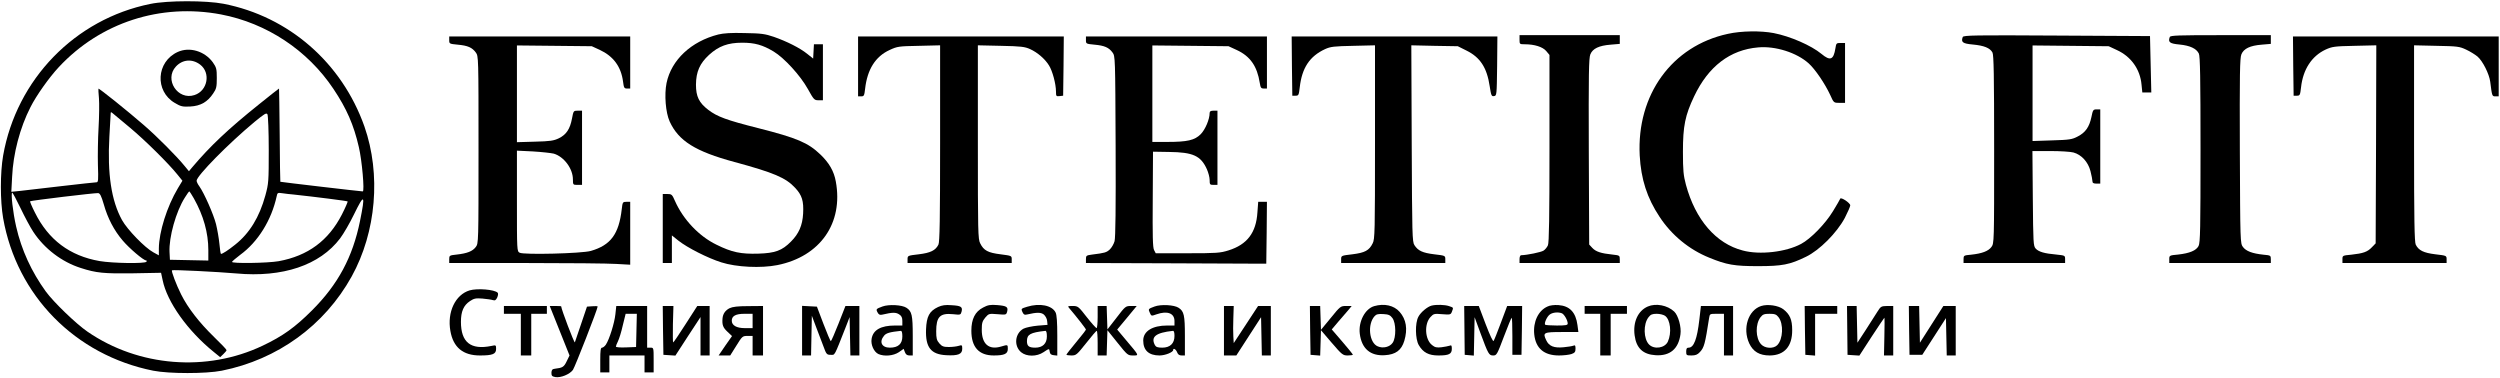 <?xml version="1.0" encoding="UTF-8" standalone="no"?> <svg xmlns="http://www.w3.org/2000/svg" width="1920pt" height="290pt" viewBox="0 0 1920 290" preserveAspectRatio="xMidYMid meet"> <g transform="translate(0,290) scale(0.1,-0.1)" fill="#000000" stroke="none"> <path d="M1155 2870 c-579 -117 -1028 -579 -1131 -1165 -23 -133 -23 -347 0 -480 105 -596 554 -1052 1153 -1172 122 -24 404 -24 526 0 429 86 789 347 998 724 189 342 226 784 98 1151 -173 490 -581 845 -1082 943 -134 26 -431 26 -562 -1z m543 -81 c350 -67 664 -274 863 -572 101 -151 156 -276 195 -447 24 -101 45 -340 30 -340 -16 0 -631 72 -633 74 -1 1 -4 163 -5 359 -2 196 -4 357 -5 357 -2 0 -70 -54 -151 -119 -242 -194 -376 -321 -516 -486 l-25 -30 -33 40 c-59 73 -211 226 -313 314 -124 108 -345 285 -349 280 -1 -2 0 -35 4 -74 3 -38 2 -140 -3 -225 -5 -85 -7 -215 -5 -287 4 -116 3 -133 -11 -133 -9 0 -128 -13 -266 -29 -137 -16 -281 -33 -319 -37 l-69 -7 6 114 c8 179 60 378 141 536 44 88 144 229 218 308 319 342 781 492 1246 404z m-698 -871 c115 -96 294 -273 363 -359 l38 -47 -35 -58 c-84 -141 -145 -336 -146 -462 l0 -53 -42 23 c-65 35 -200 174 -241 248 -82 149 -113 354 -97 640 5 91 9 171 10 179 0 12 3 12 18 -1 9 -8 69 -58 132 -110z m1064 -168 c0 -245 -1 -259 -26 -351 -46 -167 -121 -290 -232 -378 -55 -44 -97 -71 -109 -71 -3 0 -8 35 -12 78 -4 42 -16 110 -26 151 -19 75 -91 238 -128 290 -12 16 -21 35 -21 43 0 37 243 284 445 452 76 62 91 72 99 58 5 -9 10 -131 10 -272z m-575 -374 c74 -132 111 -264 111 -397 l0 -80 -147 3 -148 3 -3 59 c-6 113 50 313 118 419 16 26 31 47 34 47 2 0 18 -24 35 -54z m-1332 -73 c31 -65 75 -148 99 -184 85 -129 219 -231 364 -277 120 -39 179 -44 403 -41 l214 4 12 -56 c34 -168 193 -391 394 -553 l48 -39 24 23 c14 13 25 27 25 31 0 5 -43 50 -96 101 -114 111 -201 223 -253 327 -37 74 -77 179 -70 185 6 6 357 -12 493 -24 357 -33 642 63 798 269 27 36 75 119 106 183 81 166 89 158 47 -49 -56 -277 -169 -488 -370 -688 -129 -129 -224 -197 -378 -270 -429 -204 -952 -162 -1344 107 -89 61 -261 227 -321 309 -110 152 -187 319 -228 499 -25 109 -42 260 -30 260 4 0 32 -53 63 -117z m640 28 c30 -107 79 -201 146 -279 50 -59 159 -152 179 -152 5 0 6 -4 3 -10 -10 -16 -261 -12 -360 5 -229 40 -393 163 -497 373 -23 45 -39 84 -37 86 6 6 498 65 523 63 14 -2 24 -21 43 -86z m1458 75 c168 -18 411 -49 415 -53 2 -2 -17 -47 -44 -100 -103 -201 -261 -318 -486 -359 -85 -15 -364 -19 -358 -5 2 5 30 29 63 54 136 99 240 266 280 450 5 27 9 28 43 23 20 -3 60 -8 87 -10z"></path> <path d="M1365 2501 c-165 -75 -178 -301 -22 -392 46 -27 59 -30 118 -27 79 4 133 35 176 100 25 36 28 51 28 119 0 70 -3 81 -31 121 -63 86 -179 120 -269 79z m172 -97 c83 -63 58 -201 -43 -234 -129 -43 -235 120 -143 219 51 55 125 61 186 15z"></path> <path d="M13270 2640 c-430 -93 -701 -468 -677 -934 10 -182 56 -326 153 -472 92 -140 227 -251 381 -313 134 -55 194 -65 373 -65 187 0 245 11 370 72 104 50 237 184 298 298 23 45 42 88 42 97 0 18 -72 66 -77 51 -2 -6 -27 -49 -55 -95 -60 -99 -172 -213 -245 -252 -117 -63 -318 -86 -448 -51 -206 53 -364 236 -437 505 -19 72 -23 108 -23 254 0 197 17 280 86 425 109 230 276 358 492 376 132 12 296 -40 388 -123 49 -44 124 -154 165 -242 27 -61 28 -61 71 -61 l43 0 0 230 0 230 -34 0 c-32 0 -34 -2 -40 -41 -14 -89 -40 -99 -107 -43 -79 65 -239 135 -367 160 -100 19 -249 17 -352 -6z"></path> <path d="M5516 2635 c-208 -53 -360 -195 -397 -373 -18 -89 -7 -227 24 -295 68 -149 197 -230 497 -311 303 -82 395 -121 467 -199 53 -57 66 -101 61 -197 -5 -91 -33 -155 -93 -215 -69 -70 -122 -89 -251 -93 -134 -4 -203 10 -322 69 -134 65 -255 193 -318 335 -22 51 -26 54 -59 54 l-35 0 0 -265 0 -265 35 0 35 0 0 106 0 106 50 -40 c68 -54 225 -134 330 -167 115 -37 305 -46 430 -21 329 66 508 322 449 642 -14 79 -51 143 -119 208 -94 90 -178 126 -477 202 -242 61 -315 88 -383 140 -72 55 -95 103 -95 194 1 99 29 163 101 229 74 67 144 93 254 93 97 0 157 -17 242 -68 81 -49 204 -183 262 -287 46 -83 50 -87 82 -87 l34 0 0 215 0 215 -35 0 -34 0 -3 -55 -3 -55 -45 36 c-57 46 -157 96 -257 131 -68 23 -97 27 -223 29 -105 3 -162 -1 -204 -11z"></path> <path d="M11670 2595 c0 -34 1 -35 40 -35 75 0 138 -20 165 -52 l25 -30 0 -718 c0 -522 -3 -726 -12 -744 -6 -14 -21 -33 -34 -41 -19 -12 -125 -34 -171 -35 -8 0 -13 -13 -13 -30 l0 -30 385 0 385 0 0 29 c0 29 -2 30 -57 36 -87 9 -127 22 -154 51 l-24 26 -3 714 c-2 594 0 719 12 747 18 44 66 67 156 74 l70 6 0 33 0 34 -385 0 -385 0 0 -35z"></path> <path d="M15074 2616 c-15 -40 -1 -51 78 -58 85 -8 131 -26 150 -61 10 -17 13 -176 13 -744 0 -716 0 -722 -21 -750 -24 -32 -72 -50 -156 -59 -56 -5 -58 -6 -58 -35 l0 -29 390 0 390 0 0 29 c0 29 -1 29 -67 36 -92 8 -136 21 -159 46 -18 20 -19 43 -22 385 l-3 364 138 0 c76 0 155 -5 177 -11 62 -17 113 -73 131 -144 8 -32 15 -67 15 -77 0 -13 8 -18 30 -18 l30 0 0 285 0 285 -28 0 c-26 0 -29 -4 -40 -59 -16 -76 -46 -119 -105 -149 -43 -23 -63 -26 -197 -30 l-150 -5 0 367 0 367 293 -3 292 -3 62 -29 c110 -50 180 -149 190 -267 l6 -59 35 0 34 0 -5 216 -5 217 -716 4 c-630 4 -717 2 -722 -11z"></path> <path d="M16664 2616 c-15 -40 -1 -51 75 -58 81 -8 129 -31 148 -69 10 -18 13 -191 13 -737 0 -606 -2 -717 -15 -741 -18 -35 -68 -56 -157 -66 -67 -6 -68 -7 -68 -36 l0 -29 390 0 390 0 0 29 c0 29 -2 30 -57 35 -85 9 -133 27 -157 59 -21 28 -21 36 -24 738 -2 588 0 714 12 742 18 44 67 67 156 74 l70 6 0 33 0 34 -385 0 c-327 0 -386 -2 -391 -14z"></path> <path d="M3450 2591 c0 -27 2 -28 65 -34 78 -7 111 -22 139 -60 21 -28 21 -34 21 -747 0 -715 0 -719 -21 -747 -25 -33 -66 -49 -146 -58 -56 -6 -58 -7 -58 -36 l0 -29 588 0 c324 0 637 -3 695 -7 l107 -6 0 241 0 242 -29 0 c-28 0 -30 -2 -36 -57 -22 -191 -85 -276 -237 -320 -69 -20 -514 -31 -547 -14 -21 12 -21 13 -21 398 l0 386 123 -6 c67 -4 139 -12 160 -17 78 -23 147 -115 147 -198 0 -41 1 -42 35 -42 l35 0 0 285 0 285 -33 0 c-32 0 -33 -1 -44 -60 -15 -81 -44 -124 -101 -152 -40 -19 -66 -23 -184 -26 l-138 -4 0 371 0 372 288 -3 287 -3 61 -28 c105 -49 164 -129 179 -244 6 -47 9 -53 31 -53 l24 0 0 200 0 200 -695 0 -695 0 0 -29z"></path> <path d="M6590 2390 l0 -230 24 0 c21 0 24 5 30 58 17 149 79 248 188 298 60 28 71 29 226 32 l162 4 0 -754 c0 -578 -3 -759 -13 -777 -22 -44 -60 -63 -151 -74 -85 -10 -86 -10 -86 -39 l0 -28 400 0 400 0 0 28 c0 28 -1 28 -86 39 -96 12 -129 29 -156 84 -17 31 -18 89 -18 777 l0 744 178 -4 c154 -3 183 -7 223 -25 57 -26 114 -75 145 -125 27 -42 54 -143 54 -201 0 -36 2 -38 28 -35 l27 3 3 228 2 227 -790 0 -790 0 0 -230z"></path> <path d="M8340 2591 c0 -27 2 -28 65 -34 78 -7 111 -22 139 -60 21 -28 21 -36 24 -718 2 -477 -1 -702 -8 -731 -6 -22 -23 -51 -37 -64 -25 -23 -38 -27 -135 -39 -45 -6 -48 -8 -48 -36 l0 -29 620 -2 c341 -1 653 -3 693 -3 l72 0 3 238 2 237 -33 0 -34 0 -6 -81 c-10 -157 -79 -247 -222 -292 -64 -20 -91 -22 -315 -22 l-244 0 -13 25 c-10 19 -12 110 -10 390 l2 365 122 -2 c186 -2 245 -29 292 -133 11 -25 21 -62 21 -82 0 -35 2 -38 30 -38 l30 0 0 285 0 285 -30 0 c-22 0 -30 -5 -30 -18 0 -48 -34 -128 -69 -163 -46 -46 -102 -59 -256 -59 l-115 0 0 371 0 370 293 -3 292 -3 63 -29 c104 -48 157 -125 177 -253 6 -37 10 -43 31 -43 l24 0 0 200 0 200 -695 0 -695 0 0 -29z"></path> <path d="M9922 2393 l3 -228 25 0 c23 0 25 4 32 64 17 150 76 239 195 294 42 19 68 22 216 25 l167 4 0 -744 c0 -688 -1 -746 -18 -777 -27 -55 -60 -72 -156 -84 -85 -10 -86 -10 -86 -39 l0 -28 400 0 400 0 0 28 c0 29 -1 29 -85 39 -90 11 -124 27 -152 70 -17 25 -18 80 -21 781 l-3 754 178 -4 179 -3 66 -33 c106 -52 158 -132 179 -275 11 -71 14 -78 33 -75 21 3 21 7 24 231 l2 227 -790 0 -790 0 2 -227z"></path> <path d="M17612 2393 l3 -228 25 0 c23 0 25 4 32 64 15 138 82 240 188 290 51 23 68 26 223 29 l167 4 -2 -761 -3 -760 -29 -30 c-34 -36 -67 -47 -158 -57 -67 -6 -68 -7 -68 -35 l0 -29 400 0 400 0 0 28 c0 29 -1 29 -86 39 -91 11 -129 30 -151 74 -10 18 -13 199 -13 777 l0 754 173 -4 c161 -3 176 -5 227 -29 30 -14 69 -38 87 -53 40 -34 90 -133 98 -194 14 -111 14 -112 40 -112 l25 0 0 230 0 230 -790 0 -790 0 2 -227z"></path> <path d="M3607 670 c-110 -33 -174 -167 -148 -312 22 -126 97 -188 227 -188 98 0 124 11 124 50 0 30 -1 31 -37 23 -158 -32 -233 28 -233 185 0 80 20 127 70 160 30 20 44 23 95 19 33 -3 69 -8 81 -12 16 -5 23 0 33 21 7 17 8 31 3 36 -25 25 -157 35 -215 18z"></path> <path d="M6777 546 c-49 -18 -51 -20 -37 -46 9 -17 18 -21 38 -16 76 18 102 18 127 2 19 -12 25 -25 25 -51 l0 -35 -56 0 c-109 0 -169 -34 -180 -102 -8 -45 18 -101 52 -117 45 -20 115 -14 157 14 l37 26 10 -26 c7 -18 17 -25 35 -25 l25 0 0 150 c0 160 -7 189 -48 216 -34 23 -137 28 -185 10z m153 -230 c0 -57 -32 -86 -96 -86 -62 0 -84 44 -45 91 16 21 44 29 129 38 8 1 12 -14 12 -43z"></path> <path d="M7204 542 c-67 -32 -88 -72 -92 -172 -5 -138 37 -192 156 -198 90 -5 122 8 122 49 0 29 -2 31 -27 23 -16 -5 -50 -9 -76 -9 -41 0 -53 5 -73 28 -20 23 -24 39 -24 92 0 112 29 142 129 132 57 -6 59 -6 66 20 9 36 -4 45 -77 49 -48 4 -73 0 -104 -14z"></path> <path d="M7550 538 c-61 -31 -90 -88 -90 -178 0 -126 58 -190 172 -190 81 0 108 12 108 50 0 34 0 34 -50 19 -95 -29 -150 18 -150 128 0 52 4 66 27 94 27 31 28 31 94 26 66 -6 67 -5 74 20 9 36 -4 44 -77 50 -52 4 -71 1 -108 -19z"></path> <path d="M7888 544 c-46 -14 -47 -15 -36 -40 10 -21 17 -24 37 -19 74 17 106 17 128 -1 12 -11 24 -32 25 -49 l3 -30 -75 -6 c-42 -4 -91 -14 -109 -23 -66 -35 -77 -132 -19 -181 42 -35 120 -35 172 0 45 30 44 30 48 3 2 -17 11 -24 31 -26 l27 -3 0 153 c0 102 -4 161 -13 178 -27 55 -122 74 -219 44z m152 -228 c0 -55 -33 -86 -89 -86 -49 0 -64 12 -64 50 0 52 26 66 141 79 8 1 12 -14 12 -43z"></path> <path d="M8867 546 c-49 -18 -50 -19 -36 -49 11 -25 12 -25 51 -11 83 29 138 9 138 -52 l0 -34 -56 0 c-114 0 -184 -44 -184 -115 0 -76 43 -115 125 -115 44 0 105 25 105 42 0 18 21 6 30 -17 7 -18 17 -25 35 -25 l25 0 0 150 c0 160 -7 189 -48 216 -34 23 -137 28 -185 10z m153 -226 c0 -58 -34 -90 -94 -90 -35 0 -48 5 -56 19 -34 64 6 96 138 110 8 1 12 -13 12 -39z"></path> <path d="M10554 549 c-70 -20 -122 -118 -111 -211 14 -115 81 -173 192 -166 84 5 128 38 150 110 27 91 15 165 -36 223 -44 50 -118 66 -195 44z m140 -92 c28 -38 29 -149 2 -189 -22 -33 -74 -46 -115 -28 -66 27 -81 170 -24 232 13 15 28 18 66 16 41 -2 54 -8 71 -31z"></path> <path d="M10995 553 c-32 -8 -84 -51 -102 -86 -26 -48 -24 -171 3 -217 33 -57 76 -80 151 -80 81 0 103 11 103 51 0 26 -3 30 -17 24 -10 -3 -38 -9 -63 -12 -36 -4 -50 -1 -72 17 -55 43 -61 162 -12 215 24 26 29 27 90 22 62 -5 66 -4 75 20 12 32 13 30 -22 42 -32 11 -97 13 -134 4z"></path> <path d="M11885 546 c-71 -31 -112 -118 -102 -214 11 -107 75 -162 190 -162 35 0 78 5 96 11 25 9 31 16 31 41 0 25 -3 29 -17 23 -10 -4 -44 -9 -75 -12 -73 -7 -112 8 -133 54 -28 59 -21 63 121 63 l126 0 -7 53 c-13 99 -60 148 -147 154 -31 2 -66 -2 -83 -11z m110 -52 c18 -7 45 -54 45 -79 0 -12 -15 -15 -83 -15 -46 0 -86 3 -90 6 -10 10 14 64 36 79 22 16 64 20 92 9z"></path> <path d="M12655 546 c-76 -33 -115 -120 -101 -222 13 -98 64 -146 161 -152 110 -7 176 48 191 161 8 55 -17 145 -48 174 -52 49 -141 66 -203 39z m132 -71 c42 -29 53 -131 22 -199 -23 -49 -104 -62 -144 -22 -43 43 -46 157 -4 210 16 21 29 26 63 26 23 0 51 -7 63 -15z"></path> <path d="M13526 550 c-100 -32 -145 -172 -92 -287 30 -64 79 -93 158 -93 112 1 173 70 172 195 0 81 -18 121 -68 160 -38 29 -120 41 -170 25z m133 -86 c40 -51 35 -170 -10 -215 -29 -29 -94 -26 -124 7 -43 47 -45 155 -4 208 17 22 29 26 69 26 40 0 52 -4 69 -26z"></path> <path d="M3870 520 l0 -30 65 0 65 0 0 -160 0 -160 40 0 40 0 0 160 0 160 60 0 60 0 0 30 0 30 -165 0 -165 0 0 -30z"></path> <path d="M4298 360 l76 -190 -22 -45 c-21 -44 -32 -50 -91 -57 -19 -2 -25 -9 -26 -30 0 -24 4 -29 30 -34 41 -7 110 21 135 55 16 23 190 468 190 487 0 3 -18 4 -41 2 l-41 -3 -44 -130 c-24 -72 -47 -136 -49 -144 -4 -10 -105 256 -105 276 0 2 -20 3 -44 3 l-44 0 76 -190z"></path> <path d="M4726 485 c-7 -66 -46 -191 -73 -232 -9 -13 -22 -23 -29 -23 -11 0 -14 -21 -14 -95 l0 -95 35 0 35 0 0 65 0 65 135 0 135 0 0 -65 0 -65 35 0 35 0 0 95 c0 95 0 95 -25 95 l-25 0 0 160 0 160 -119 0 -118 0 -7 -65z m162 -122 l-3 -128 -77 -3 c-43 -2 -78 1 -78 6 0 5 7 23 16 41 9 18 26 72 37 122 l22 89 43 0 43 0 -3 -127z"></path> <path d="M5092 363 l3 -188 46 -3 46 -3 96 148 97 148 0 -147 0 -148 35 0 35 0 0 190 0 190 -47 0 -48 0 -90 -140 c-49 -77 -92 -140 -95 -140 -3 0 -3 63 -2 140 l4 140 -41 0 -41 0 2 -187z"></path> <path d="M5603 533 c-32 -16 -51 -43 -54 -78 -4 -50 3 -70 37 -102 l36 -34 -52 -74 -51 -75 44 0 45 0 47 75 c45 73 48 75 86 75 l39 0 0 -75 0 -75 40 0 40 0 0 190 0 190 -112 -1 c-82 0 -122 -5 -145 -16z m177 -98 l0 -55 -60 0 c-63 0 -100 21 -100 57 0 36 30 53 97 53 l63 0 0 -55z"></path> <path d="M6160 360 l0 -190 35 0 34 0 3 153 3 152 32 -85 c18 -47 43 -114 57 -150 22 -61 26 -65 55 -65 35 0 24 -21 119 220 l27 70 3 -148 3 -147 34 0 35 0 0 190 0 190 -54 0 -53 0 -53 -135 c-29 -74 -56 -135 -59 -135 -4 0 -29 60 -57 133 l-50 132 -57 3 -57 3 0 -191z"></path> <path d="M8212 533 c54 -63 128 -158 128 -164 0 -4 -34 -48 -75 -97 -41 -49 -75 -93 -75 -96 0 -3 17 -6 38 -6 37 0 42 5 113 94 41 52 77 95 82 95 4 1 7 -42 7 -94 l0 -95 35 0 34 0 3 97 3 97 78 -97 c75 -94 79 -97 118 -97 48 0 50 -4 -48 112 l-73 87 75 90 75 91 -43 0 c-42 0 -44 -1 -112 -90 l-70 -90 -3 90 -3 90 -34 0 -35 0 0 -85 c0 -47 -4 -85 -8 -85 -5 0 -39 38 -76 85 -64 82 -67 85 -108 85 -38 0 -40 -1 -26 -17z"></path> <path d="M9400 360 l0 -190 48 0 47 0 95 147 95 147 3 -147 3 -147 34 0 35 0 0 190 0 190 -49 0 -49 0 -93 -142 -94 -143 -3 50 c-2 27 -2 91 0 142 l3 93 -37 0 -38 0 0 -190z"></path> <path d="M10062 363 l3 -188 37 -3 37 -3 3 97 3 98 83 -97 c79 -92 86 -97 123 -97 21 0 39 3 39 6 0 3 -36 48 -81 100 l-81 94 48 57 c27 31 62 71 77 89 l28 34 -43 0 c-42 0 -45 -2 -118 -92 l-75 -91 -3 91 -3 92 -40 0 -39 0 2 -187z"></path> <path d="M11247 363 l2 -188 35 -3 35 -3 3 147 3 148 44 -120 c61 -165 66 -174 99 -174 26 0 30 7 82 145 30 80 57 145 60 145 3 0 5 -64 5 -142 l0 -143 35 0 35 0 3 188 2 187 -57 0 -58 0 -48 -128 c-26 -70 -51 -133 -56 -140 -5 -8 -27 40 -61 128 l-53 140 -56 0 -56 0 2 -187z"></path> <path d="M12170 520 l0 -30 60 0 60 0 0 -160 0 -160 40 0 40 0 0 160 0 160 63 0 62 0 0 30 0 30 -162 0 -163 0 0 -30z"></path> <path d="M13051 445 c-17 -148 -42 -215 -82 -215 -14 0 -19 -7 -19 -30 0 -28 2 -30 40 -30 31 0 47 6 65 26 33 35 40 62 71 262 5 32 6 32 59 32 l55 0 0 -160 0 -160 35 0 35 0 0 190 0 190 -124 0 -123 0 -12 -105z"></path> <path d="M13862 363 l3 -188 38 -3 37 -3 0 160 0 161 85 0 85 0 0 30 0 30 -125 0 -125 0 2 -187z"></path> <path d="M14187 363 l2 -188 45 -3 46 -3 94 145 c53 81 97 146 98 146 2 0 2 -65 0 -145 l-3 -145 35 0 36 0 0 190 0 190 -47 0 c-45 -1 -49 -3 -74 -43 -15 -23 -55 -86 -90 -141 l-64 -98 -3 141 -3 141 -37 0 -37 0 2 -187z"></path> <path d="M14662 363 l3 -188 49 0 49 0 91 141 91 141 3 -143 3 -144 34 0 35 0 0 190 0 190 -47 0 -48 0 -90 -141 -90 -141 -3 141 -3 141 -39 0 -40 0 2 -187z"></path> </g> </svg> 